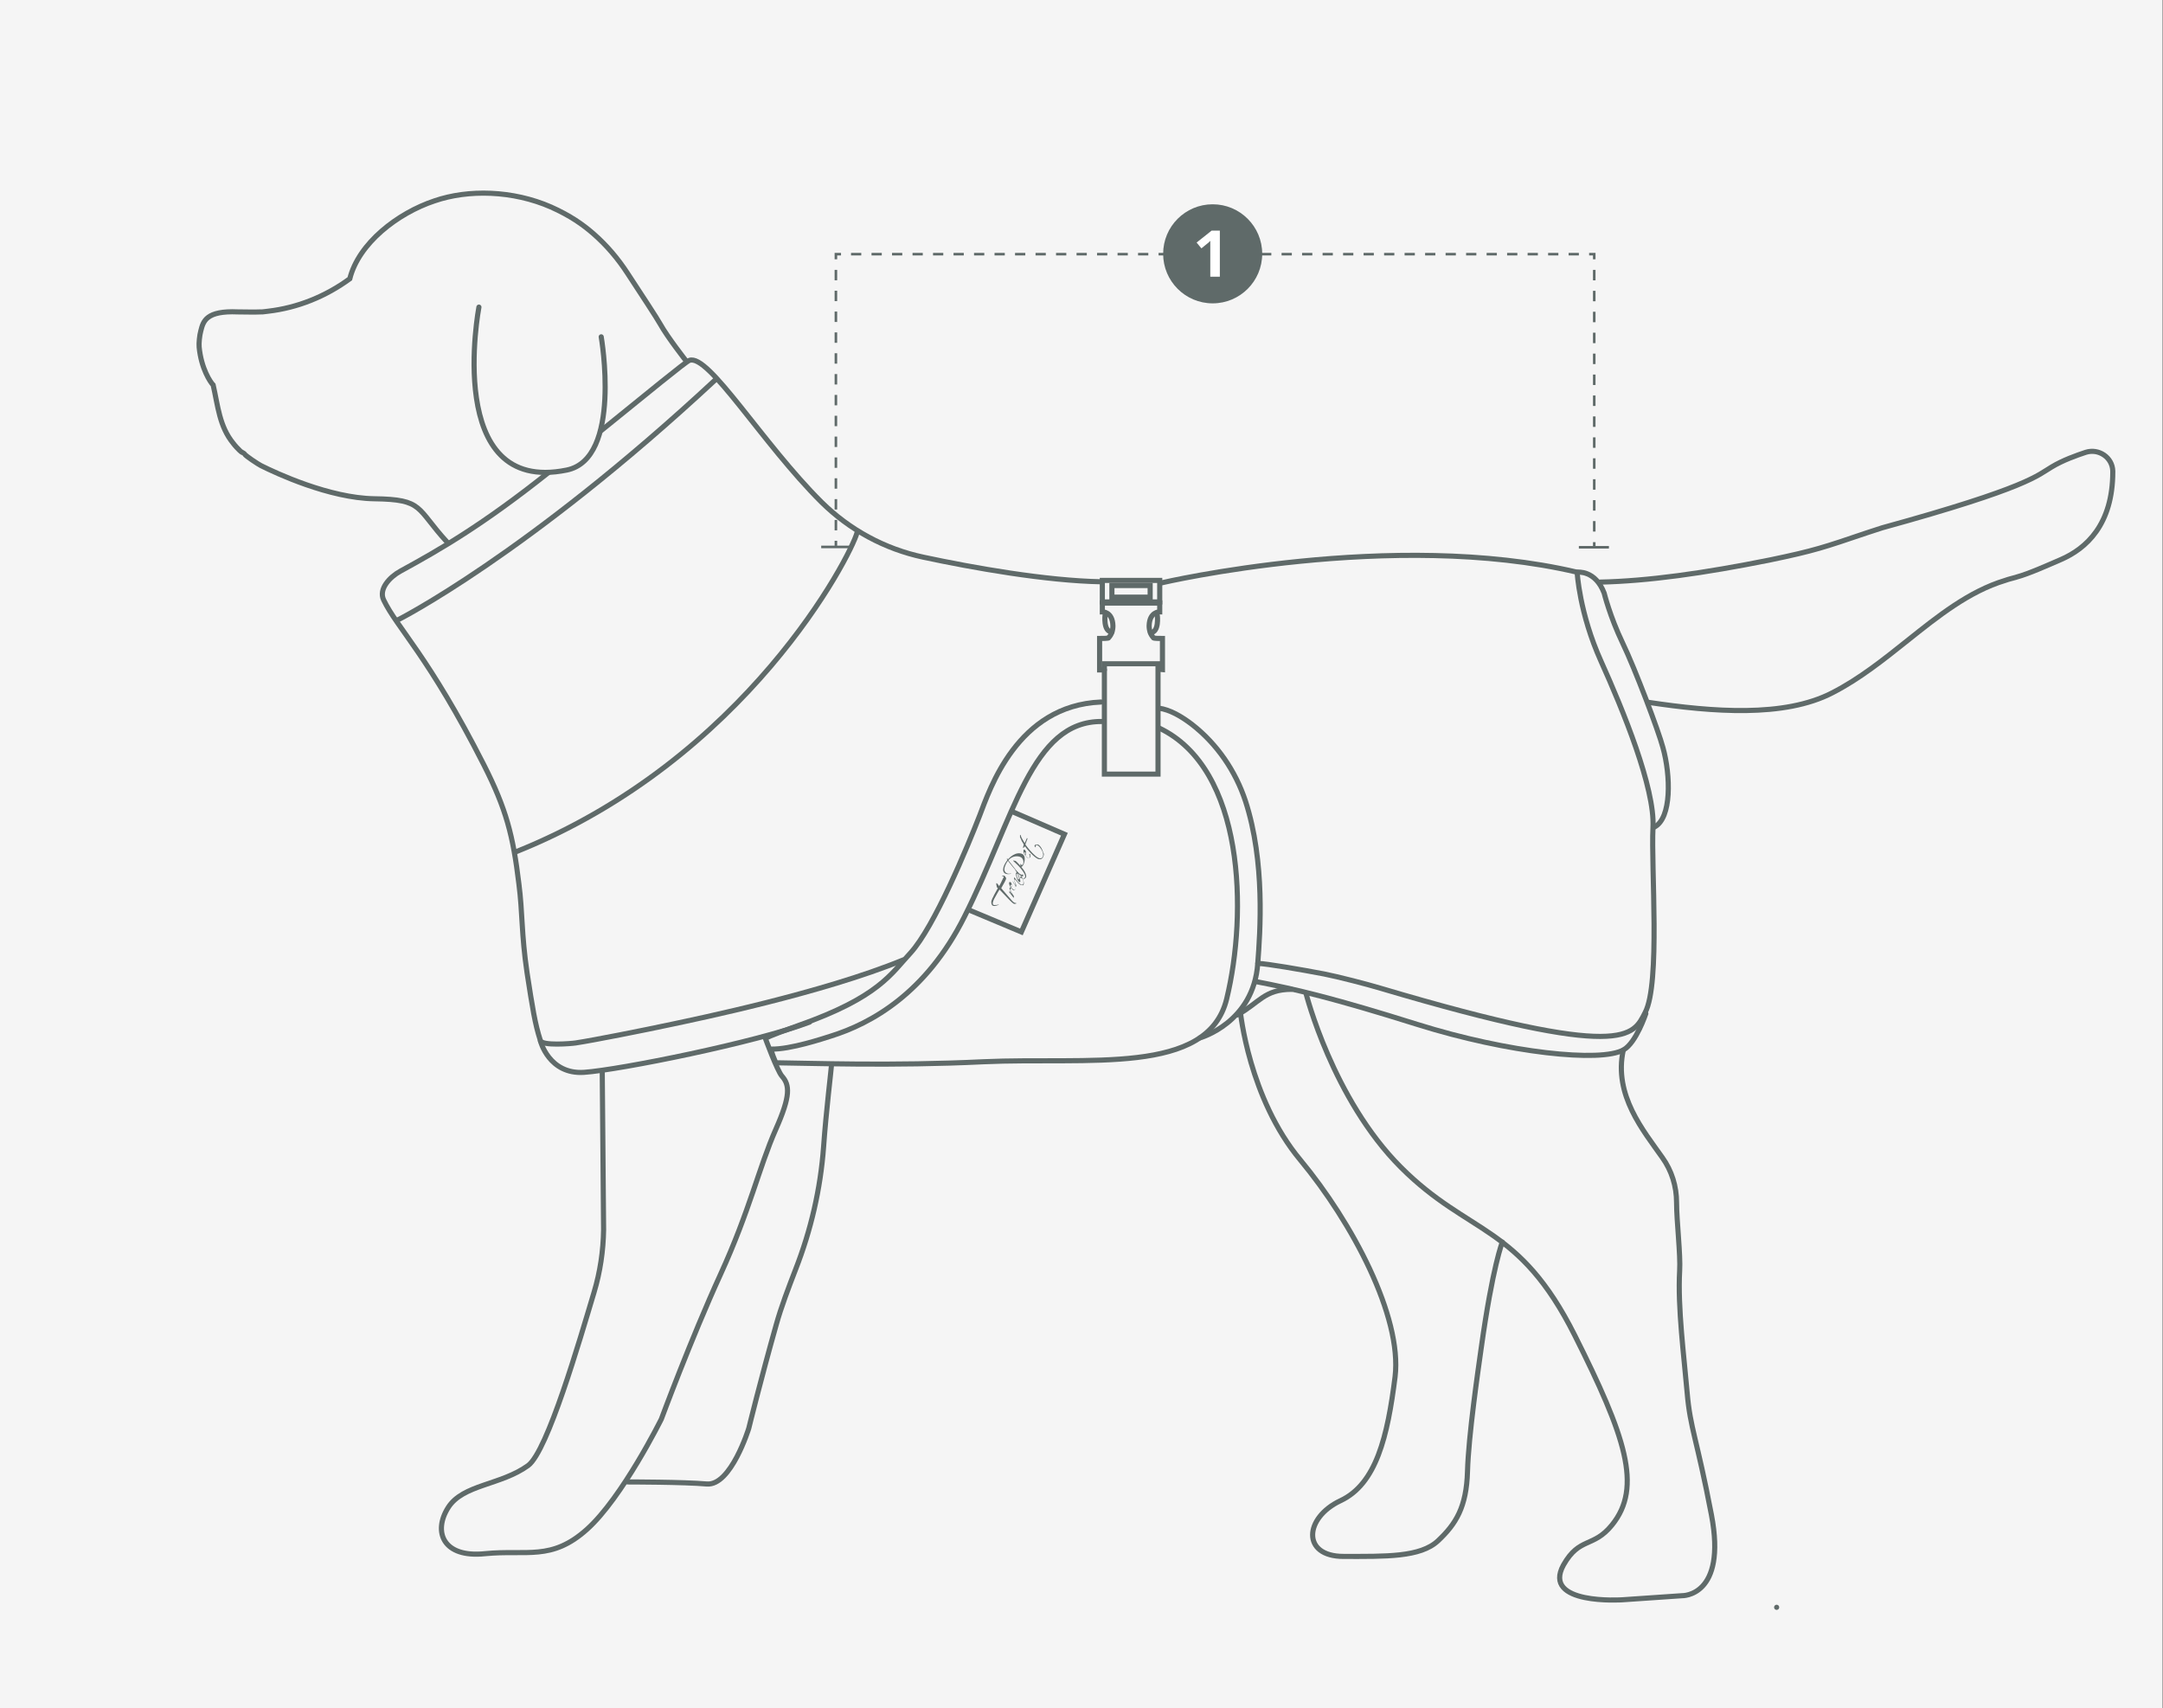 <?xml version="1.0" encoding="utf-8"?>
<!-- Generator: $$$/GeneralStr/196=Adobe Illustrator 27.6.0, SVG Export Plug-In . SVG Version: 6.00 Build 0)  -->
<svg version="1.1" xmlns="http://www.w3.org/2000/svg" xmlns:xlink="http://www.w3.org/1999/xlink" x="0px" y="0px"
	 viewBox="0 0 633.2 500" style="enable-background:new 0 0 633.2 500;" xml:space="preserve">
<rect x="0" y="0" width="633.2" height="500" fill="#333333" stroke="none"/>
<style type="text/css">
	.st0{fill:#F5F5F5;}
	.st1{fill:#C43737;}
	.st2{fill:#EEEEEE;}
	.st3{display:none;}
	.st4{fill:none;stroke:#5F6A69;stroke-width:1.5;stroke-miterlimit:10;}
	.st5{fill:none;stroke:#5F6A69;stroke-width:1.5;stroke-linecap:round;stroke-miterlimit:10;}
	.st6{fill:#5F6A69;}
	.st7{fill:none;stroke:#5F6A69;stroke-width:3;stroke-linecap:round;stroke-miterlimit:10;}
	.st8{fill:none;stroke:#5F6A69;stroke-width:2.5;stroke-linecap:round;stroke-miterlimit:10;}
	.st9{fill:none;stroke:#5F6A69;stroke-width:1.5;stroke-miterlimit:10;stroke-dasharray:4.986,4.986;}
	.st10{fill:none;stroke:#5F6A69;stroke-width:1.5;stroke-miterlimit:10;stroke-dasharray:4.945,4.945;}
	.st11{fill-rule:evenodd;clip-rule:evenodd;fill:#5F6A69;}
	.st12{fill:none;stroke:#618DA0;stroke-width:1.05;stroke-miterlimit:10;}
	.st13{fill:#618DA0;}
	.st14{fill:none;stroke:#5F6A69;stroke-width:1.5;stroke-miterlimit:10;stroke-dasharray:1.945,1.945;}
	.st15{fill:none;stroke:#5F6A69;stroke-width:1.5;stroke-miterlimit:10;stroke-dasharray:2.093,2.093;}
	.st16{fill:none;stroke:#5F6A69;stroke-width:1.5;stroke-miterlimit:10;stroke-dasharray:2.082,2.082;}
	.st17{fill:none;stroke:#5F6A69;stroke-width:1.5;stroke-miterlimit:10;stroke-dasharray:2.052,2.052;}
	.st18{fill:none;stroke:#5F6A69;stroke-width:1.5;stroke-miterlimit:10;stroke-dasharray:2.013,2.013;}
	.st19{fill:none;stroke:#5F6A69;stroke-width:1.5;stroke-miterlimit:10;stroke-dasharray:2.104,2.104;}
	.st20{fill:#FFFFFF;}
	.st21{fill:none;stroke:#5F6A69;stroke-width:5;stroke-miterlimit:10;}
	.st22{fill:#FFFFFF;stroke:#5F6A69;stroke-width:5;stroke-miterlimit:10;}
	.st23{fill:none;stroke:#5F6A69;stroke-width:0.75;stroke-miterlimit:10;}
	.st24{fill:none;stroke:#5F6A69;stroke-width:0.75;stroke-miterlimit:10;stroke-dasharray:3.007,3.007;}
	.st25{fill:none;stroke:#5F6A69;stroke-width:0.75;stroke-miterlimit:10;stroke-dasharray:3.001,3.001;}
	.st26{fill:none;stroke:#5F6A69;stroke-width:0.75;stroke-miterlimit:10;stroke-dasharray:2.99,2.99;}
	.st27{fill:none;stroke:#5F6A69;stroke-width:0.75;stroke-miterlimit:10;stroke-dasharray:3.017,3.017;}
	.st28{fill:none;stroke:#5F6A69;stroke-width:0.75;stroke-miterlimit:10;stroke-dasharray:2.973,2.973;}
	.st29{fill:none;stroke:#5F6A69;stroke-width:0.75;stroke-miterlimit:10;stroke-dasharray:2.995,2.995;}
	.st30{fill:none;stroke:#5F6A69;stroke-width:0.75;stroke-miterlimit:10;stroke-dasharray:2.997,2.997;}
	.st31{fill:none;stroke:#5F6A69;stroke-width:0.75;stroke-miterlimit:10;stroke-dasharray:2.989,2.989;}
	.st32{fill:none;stroke:#5F6A69;stroke-width:0.75;stroke-miterlimit:10;stroke-dasharray:2.994,2.994;}
	.st33{fill:none;stroke:#5F6A69;stroke-width:0.75;stroke-miterlimit:10;stroke-dasharray:3.155,3.155;}
	.st34{fill:none;stroke:#5F6A69;stroke-width:0.75;stroke-miterlimit:10;stroke-dasharray:2.989,2.989;}
	.st35{fill:none;stroke:#5F6A69;stroke-width:0.75;stroke-miterlimit:10;stroke-dasharray:3.007,3.007;}
	.st36{fill:none;stroke:#5F6A69;stroke-width:0.75;stroke-miterlimit:10;stroke-dasharray:3.023,3.023;}
	.st37{fill:none;stroke:#5F6A69;stroke-width:0.75;stroke-miterlimit:10;stroke-dasharray:2.995,2.995;}
	.st38{fill:none;stroke:#5F6A69;stroke-width:0.75;stroke-miterlimit:10;stroke-dasharray:2.983,2.983;}
	.st39{fill:none;stroke:#5F6A69;stroke-width:0.75;stroke-miterlimit:10;stroke-dasharray:2.963,2.963;}
	.st40{fill:none;stroke:#5F6A69;stroke-width:0.75;stroke-miterlimit:10;stroke-dasharray:2.997,2.997;}
	.st41{fill:none;stroke:#5F6A69;stroke-width:0.75;stroke-miterlimit:10;stroke-dasharray:3.013,3.013;}
	.st42{fill:none;stroke:#5F6A69;stroke-width:0.75;stroke-miterlimit:10;stroke-dasharray:2.991,2.991;}
	.st43{fill:none;stroke:#5F6A69;stroke-width:0.75;stroke-miterlimit:10;stroke-dasharray:2.984,2.984;}
	.st44{fill:none;stroke:#5F6A69;stroke-width:0.75;stroke-miterlimit:10;stroke-dasharray:2.974,2.974;}
	.st45{fill:none;stroke:#5F6A69;stroke-width:0.75;stroke-miterlimit:10;stroke-dasharray:3.033,3.033;}
	.st46{fill:none;stroke:#5F6A69;stroke-width:0.75;stroke-miterlimit:10;stroke-dasharray:3.027,3.027;}
	.st47{fill:none;stroke:#5F6A69;stroke-width:0.75;stroke-miterlimit:10;stroke-dasharray:3.006,3.006;}
	.st48{fill:none;stroke:#5F6A69;stroke-width:0.75;stroke-miterlimit:10;stroke-dasharray:3.026,3.026;}
	.st49{fill:none;stroke:#5F6A69;stroke-width:0.75;stroke-miterlimit:10;stroke-dasharray:3.007,3.007;}
	.st50{fill:none;stroke:#5F6A69;stroke-width:0.75;stroke-miterlimit:10;stroke-dasharray:3.017,3.017;}
	.st51{fill:none;stroke:#5F6A69;stroke-width:0.75;stroke-miterlimit:10;stroke-dasharray:3.008,3.008;}
	.st52{fill:none;stroke:#5F6A69;stroke-width:0.75;stroke-miterlimit:10;stroke-dasharray:3.039,3.039;}
	.st53{fill:none;stroke:#5F6A69;stroke-width:0.75;stroke-miterlimit:10;stroke-dasharray:2.832,2.832;}
	.st54{fill:none;stroke:#5F6A69;stroke-width:0.75;stroke-miterlimit:10;stroke-dasharray:2.984,2.984;}
	.st55{fill:none;stroke:#5F6A69;stroke-width:0.75;stroke-miterlimit:10;stroke-dasharray:2.859,2.859;}
	.st56{fill:none;stroke:#5F6A69;stroke-width:0.75;stroke-miterlimit:10;stroke-dasharray:3.001,3.001;}
	.st57{fill:none;stroke:#5F6A69;stroke-width:0.75;stroke-miterlimit:10;stroke-dasharray:3.056,3.056;}
	.st58{fill:none;stroke:#5F6A69;stroke-width:0.75;stroke-miterlimit:10;stroke-dasharray:2.979,2.979;}
	.st59{fill:none;stroke:#5F6A69;stroke-width:0.75;stroke-miterlimit:10;stroke-dasharray:3.025,3.025;}
	.st60{fill:none;stroke:#5F6A69;stroke-width:0.75;stroke-miterlimit:10;stroke-dasharray:3.014,3.014;}
	.st61{fill:none;stroke:#5F6A69;stroke-width:0.75;stroke-miterlimit:10;stroke-dasharray:3.008,3.008;}
	.st62{fill:none;stroke:#5F6A69;stroke-width:0.75;stroke-miterlimit:10;stroke-dasharray:2.991,2.991;}
	.st63{fill:none;stroke:#5F6A69;stroke-width:0.75;stroke-miterlimit:10;stroke-dasharray:3.002,3.002;}
	.st64{fill:none;stroke:#5F6A69;stroke-width:0.75;stroke-miterlimit:10;stroke-dasharray:3.01,3.01;}
	.st65{fill:none;stroke:#5F6A69;stroke-width:0.75;stroke-miterlimit:10;stroke-dasharray:3.019,3.019;}
	.st66{fill:none;stroke:#5F6A69;stroke-width:0.75;stroke-miterlimit:10;stroke-dasharray:3.072,3.072;}
	.st67{fill:none;stroke:#5F6A69;stroke-width:0.75;stroke-miterlimit:10;stroke-dasharray:3.009,3.009;}
	.st68{fill:none;stroke:#5F6A69;stroke-width:0.75;stroke-miterlimit:10;stroke-dasharray:2.994,2.994;}
	.st69{fill:none;stroke:#5F6A69;stroke-width:0.75;stroke-miterlimit:10;stroke-dasharray:3.012,3.012;}
	.st70{fill:none;stroke:#5F6A69;stroke-width:0.75;stroke-miterlimit:10;stroke-dasharray:3.008,3.008;}
	.st71{fill:none;stroke:#5F6A69;stroke-width:0.75;stroke-miterlimit:10;stroke-dasharray:3.01,3.01;}
	.st72{fill:none;stroke:#5F6A69;stroke-width:0.75;stroke-miterlimit:10;stroke-dasharray:2.99,2.99;}
	.st73{fill:none;stroke:#5F6A69;stroke-width:0.75;stroke-miterlimit:10;stroke-dasharray:3.023,3.023;}
	.st74{fill:none;stroke:#5F6A69;stroke-width:0.75;stroke-miterlimit:10;stroke-dasharray:2.983,2.983;}
	.st75{fill:none;stroke:#5F6A69;stroke-width:0.75;stroke-miterlimit:10;stroke-dasharray:2.978,2.978;}
	.st76{fill:none;stroke:#5F6A69;stroke-width:0.75;stroke-miterlimit:10;stroke-dasharray:2.982,2.982;}
	.st77{fill:none;stroke:#5F6A69;stroke-width:0.75;stroke-miterlimit:10;stroke-dasharray:2.977,2.977;}
	.st78{fill:none;stroke:#5F6A69;stroke-width:0.75;stroke-miterlimit:10;stroke-dasharray:2.98,2.98;}
	.st79{fill:none;stroke:#5F6A69;stroke-width:0.75;stroke-miterlimit:10;stroke-dasharray:3.053,3.053;}
	.st80{fill:none;stroke:#5F6A69;stroke-width:0.75;stroke-miterlimit:10;stroke-dasharray:2.988,2.988;}
	.st81{fill:none;stroke:#5F6A69;stroke-width:0.75;stroke-miterlimit:10;stroke-dasharray:2.994,2.994;}
	.st82{fill:none;stroke:#5F6A69;stroke-width:0.75;stroke-miterlimit:10;stroke-dasharray:3.025,3.025;}
	.st83{fill:none;stroke:#5F6A69;stroke-width:0.75;stroke-miterlimit:10;stroke-dasharray:2.985,2.985;}
	.st84{fill:none;stroke:#5F6A69;stroke-width:0.75;stroke-miterlimit:10;stroke-dasharray:3.01,3.01;}
	.st85{fill:none;stroke:#5F6A69;stroke-width:0.75;stroke-miterlimit:10;stroke-dasharray:3.018,3.018;}
	.st86{fill:none;stroke:#5F6A69;stroke-width:0.75;stroke-miterlimit:10;stroke-dasharray:3.029,3.029;}
	.st87{fill:none;stroke:#5F6A69;stroke-width:0.75;stroke-miterlimit:10;stroke-dasharray:3.012,3.012;}
	.st88{fill:none;stroke:#5F6A69;stroke-width:0.75;stroke-miterlimit:10;stroke-dasharray:2.971,2.971;}
	.st89{fill:none;stroke:#5F6A69;stroke-width:0.75;stroke-miterlimit:10;stroke-dasharray:3.005,3.005;}
	.st90{fill:none;stroke:#5F6A69;stroke-width:0.75;stroke-miterlimit:10;stroke-dasharray:2.994,2.994;}
	.st91{fill:none;stroke:#5F6A69;stroke-width:0.75;stroke-miterlimit:10;stroke-dasharray:3.021,3.021;}
	.st92{fill:none;stroke:#5F6A69;stroke-width:0.75;stroke-miterlimit:10;stroke-dasharray:3.188,3.188;}
	.st93{fill:none;stroke:#5F6A69;stroke-width:0.75;stroke-miterlimit:10;stroke-dasharray:3.008,3.008;}
	.st94{fill:none;stroke:#5F6A69;stroke-width:0.75;stroke-miterlimit:10;stroke-dasharray:2.997,2.997;}
	.st95{fill:none;stroke:#5F6A69;stroke-width:0.75;stroke-miterlimit:10;stroke-dasharray:3.064,3.064;}
	.st96{fill:none;stroke:#5F6A69;stroke-width:0.75;stroke-miterlimit:10;stroke-dasharray:3.001,3.001;}
	.st97{fill:none;stroke:#5F6A69;stroke-width:0.75;stroke-miterlimit:10;stroke-dasharray:3.05,3.05;}
	.st98{fill:none;stroke:#5F6A69;stroke-width:0.75;stroke-miterlimit:10;stroke-dasharray:2.973,2.973;}
	.st99{fill:none;stroke:#5F6A69;stroke-width:0.75;stroke-miterlimit:10;stroke-dasharray:2.977,2.977;}
	.st100{fill:none;stroke:#5F6A69;stroke-width:0.75;stroke-miterlimit:10;stroke-dasharray:2.986,2.986;}
	.st101{fill:none;stroke:#5F6A69;stroke-width:0.75;stroke-miterlimit:10;stroke-dasharray:3.028,3.028;}
	.st102{fill:none;stroke:#5F6A69;stroke-width:0.75;stroke-miterlimit:10;stroke-dasharray:2.86,2.86;}
	.st103{fill:none;stroke:#5F6A69;stroke-width:0.75;stroke-miterlimit:10;stroke-dasharray:2.98,2.98;}
	.st104{fill:none;stroke:#5F6A69;stroke-width:0.75;stroke-miterlimit:10;stroke-dasharray:3,3;}
	.st105{fill:none;stroke:#5F6A69;stroke-width:0.75;stroke-miterlimit:10;stroke-dasharray:2.99,2.99;}
	.st106{fill:none;stroke:#5F6A69;stroke-width:0.75;stroke-miterlimit:10;stroke-dasharray:2.992,2.992;}
	.st107{fill:none;stroke:#5F6A69;stroke-width:0.75;stroke-miterlimit:10;stroke-dasharray:2.961,2.961;}
	.st108{fill:none;stroke:#5F6A69;stroke-width:0.75;stroke-miterlimit:10;stroke-dasharray:2.97,2.97;}
	.st109{fill:none;stroke:#5F6A69;stroke-width:0.75;stroke-miterlimit:10;stroke-dasharray:2.965,2.965;}
	.st110{fill:none;stroke:#5F6A69;stroke-width:0.75;stroke-miterlimit:10;stroke-dasharray:2.978,2.978;}
	.st111{fill:none;stroke:#5F6A69;stroke-width:0.75;stroke-miterlimit:10;stroke-dasharray:3.012,3.012;}
	.st112{fill:none;stroke:#5F6A69;stroke-width:0.75;stroke-miterlimit:10;stroke-dasharray:2.993,2.993;}
	.st113{fill:none;stroke:#5F6A69;stroke-width:0.75;stroke-miterlimit:10;stroke-dasharray:3.003,3.003;}
	.st114{fill:none;stroke:#5F6A69;stroke-width:0.75;stroke-miterlimit:10;stroke-dasharray:2.986,2.986;}
	.st115{fill:none;stroke:#5F6A69;stroke-width:0.75;stroke-miterlimit:10;stroke-dasharray:2.996,2.996;}
	.st116{fill:none;stroke:#5F6A69;stroke-width:0.75;stroke-miterlimit:10;stroke-dasharray:3.014,3.014;}
	.st117{fill:none;stroke:#5F6A69;stroke-width:0.75;stroke-miterlimit:10;stroke-dasharray:3.007,3.007;}
	.st118{fill:none;stroke:#5F6A69;stroke-width:0.75;stroke-miterlimit:10;stroke-dasharray:3.023,3.023;}
	.st119{fill:none;stroke:#5F6A69;stroke-width:0.75;stroke-miterlimit:10;stroke-dasharray:2.975,2.975;}
	.st120{fill:none;stroke:#5F6A69;stroke-width:0.75;stroke-miterlimit:10;stroke-dasharray:2.979,2.979;}
	.st121{fill:none;stroke:#5F6A69;stroke-width:0.75;stroke-miterlimit:10;stroke-dasharray:3.003,3.003;}
	.st122{fill:none;stroke:#5F6A69;stroke-width:0.75;stroke-miterlimit:10;stroke-dasharray:3.023,3.023;}
	.st123{fill:none;stroke:#5F6A69;stroke-width:0.75;stroke-miterlimit:10;stroke-dasharray:3.016,3.016;}
	.st124{fill:none;stroke:#5F6A69;stroke-width:0.75;stroke-miterlimit:10;stroke-dasharray:2.991,2.991;}
	.st125{fill:none;stroke:#5F6A69;stroke-width:0.75;stroke-miterlimit:10;stroke-dasharray:2.999,2.999;}
	.st126{fill:none;stroke:#5F6A69;stroke-width:0.75;stroke-miterlimit:10;stroke-dasharray:3.006,3.006;}
	.st127{fill:none;stroke:#5F6A69;stroke-width:0.75;stroke-miterlimit:10;stroke-dasharray:2.985,2.985;}
	.st128{fill:none;stroke:#5F6A69;stroke-width:0.75;stroke-miterlimit:10;stroke-dasharray:3.03,3.03;}
	.st129{fill:none;stroke:#5F6A69;stroke-width:0.75;stroke-miterlimit:10;stroke-dasharray:3.022,3.022;}
	.st130{fill:none;stroke:#5F6A69;stroke-width:0.75;stroke-miterlimit:10;stroke-dasharray:3.009,3.009;}
	.st131{fill:none;stroke:#5F6A69;stroke-width:0.75;stroke-miterlimit:10;stroke-dasharray:3.007,3.007;}
	.st132{fill:none;stroke:#5F6A69;stroke-width:0.75;stroke-miterlimit:10;stroke-dasharray:2.938,2.938;}
	.st133{fill:none;stroke:#5F6A69;stroke-width:0.75;stroke-miterlimit:10;stroke-dasharray:3.027,3.027;}
	.st134{fill:none;stroke:#5F6A69;stroke-width:0.75;stroke-miterlimit:10;stroke-dasharray:2.944,2.944;}
	.st135{fill:none;stroke:#5F6A69;stroke-width:0.75;stroke-miterlimit:10;stroke-dasharray:3.055,3.055;}
	.st136{fill:none;stroke:#5F6A69;stroke-width:0.75;stroke-miterlimit:10;stroke-dasharray:3.088,3.088;}
	.st137{fill:none;stroke:#5F6A69;stroke-width:0.75;stroke-miterlimit:10;stroke-dasharray:2.992,2.992;}
	.st138{fill:none;stroke:#5F6A69;stroke-width:0.75;stroke-miterlimit:10;stroke-dasharray:3.021,3.021;}
	.st139{fill:none;stroke:#5F6A69;stroke-width:0.75;stroke-miterlimit:10;stroke-dasharray:2.973,2.973;}
	.st140{fill:none;stroke:#5F6A69;stroke-width:0.75;stroke-miterlimit:10;stroke-dasharray:3.001,3.001;}
	.st141{fill:none;stroke:#5F6A69;stroke-width:0.75;stroke-miterlimit:10;stroke-dasharray:3,3;}
	.st142{fill:none;stroke:#5F6A69;stroke-width:0.75;stroke-miterlimit:10;stroke-dasharray:3.018,3.018;}
	.st143{fill:none;stroke:#5F6A69;stroke-width:0.75;stroke-miterlimit:10;stroke-dasharray:2.999,2.999;}
	.st144{fill:none;stroke:#5F6A69;stroke-width:0.75;stroke-miterlimit:10;stroke-dasharray:3.071,3.071;}
	.st145{fill:none;stroke:#5F6A69;stroke-width:0.75;stroke-miterlimit:10;stroke-dasharray:3.019,3.019;}
	.st146{fill:none;stroke:#5F6A69;stroke-width:0.75;stroke-miterlimit:10;stroke-dasharray:3.009,3.009;}
	.st147{fill:none;stroke:#5F6A69;stroke-width:0.75;stroke-miterlimit:10;stroke-dasharray:2.995,2.995;}
	.st148{fill:none;stroke:#5F6A69;stroke-width:0.75;stroke-miterlimit:10;stroke-dasharray:3.011,3.011;}
	.st149{fill:none;stroke:#5F6A69;stroke-width:0.75;stroke-miterlimit:10;stroke-dasharray:3.059,3.059;}
	.st150{fill:none;stroke:#5F6A69;stroke-width:0.75;stroke-miterlimit:10;stroke-dasharray:3.018,3.018;}
	.st151{fill:none;stroke:#5F6A69;stroke-width:0.75;stroke-miterlimit:10;stroke-dasharray:2.981,2.981;}
	.st152{fill:none;stroke:#5F6A69;stroke-width:0.75;stroke-miterlimit:10;stroke-dasharray:3.041,3.041;}
	.st153{fill:#676767;}
	.st154{fill:#3F3F3D;stroke:#EEEEEE;stroke-width:5;stroke-miterlimit:10;}
	.st155{fill:#4A4A49;}
	.st156{display:inline;fill:#4A4A49;}
	.st157{display:inline;}
	.st158{fill:#98989A;}
	.st159{fill:#33A8DF;}
	.st160{fill:none;stroke:#5F6A69;stroke-width:0.75;stroke-miterlimit:10;stroke-dasharray:2.932,2.932;}
	.st161{fill:none;stroke:#5F6A69;stroke-width:0.75;stroke-miterlimit:10;stroke-dasharray:3.014,3.014;}
	.st162{fill:none;stroke:#5F6A69;stroke-width:0.75;stroke-miterlimit:10;stroke-dasharray:2.948,2.948;}
	.st163{fill:none;stroke:#5F6A69;stroke-width:0.75;stroke-miterlimit:10;stroke-dasharray:3.014,3.014;}
	.st164{fill:none;stroke:#5F6A69;stroke-width:0.75;stroke-miterlimit:10;stroke-dasharray:3.293,3.293;}
	.st165{fill:none;stroke:#5F6A69;stroke-width:0.75;stroke-miterlimit:10;stroke-dasharray:2.969,2.969;}
	.st166{fill:none;stroke:#5F6A69;stroke-width:0.75;stroke-miterlimit:10;stroke-dasharray:2.841,2.841;}
	.st167{fill:none;stroke:#5F6A69;stroke-width:0.75;stroke-miterlimit:10;stroke-dasharray:2.995,2.995;}
	.st168{fill:none;stroke:#5F6A69;stroke-width:0.75;stroke-miterlimit:10;stroke-dasharray:3.012,3.012;}
	.st169{fill:none;stroke:#5F6A69;stroke-width:0.75;stroke-miterlimit:10;stroke-dasharray:2.888,2.888;}
	.st170{fill:#FFFFFF;stroke:#FFFFFF;stroke-width:1.5;stroke-miterlimit:10;}
	.st171{fill:#5F6A69;stroke:#5F6A69;stroke-width:1.5;stroke-miterlimit:10;}
	.st172{fill:#FFFFFF;stroke:#5F6A69;stroke-width:1.5;stroke-miterlimit:10;}
	.st173{fill:#5F6A69;stroke:#5F6A69;stroke-width:2;stroke-miterlimit:10;}
	.st174{fill:none;stroke:#FFFFFF;stroke-width:1.5;stroke-miterlimit:10;}
	.st175{fill:none;stroke:#FFFFFF;stroke-width:1.5;stroke-linecap:round;stroke-miterlimit:10;}
	.st176{fill:#5F6A69;stroke:#FFFFFF;stroke-miterlimit:10;}
	.st177{fill:#FFFFFF;stroke:#FFFFFF;stroke-miterlimit:10;}
	.st178{fill:none;stroke:#FFFFFF;stroke-width:5;stroke-miterlimit:10;}
</style>
<g id="Ebene_4">
	<rect x="-0.4" class="st0" width="633.5" height="500.1"/>
</g>
<g id="Ebene_2" class="st3">
</g>
<g id="Ebene_5">
	<g>
		<rect x="322.7" y="169.9" class="st4" width="16.8" height="6.3"/>
		<rect x="325.5" y="171.4" class="st4" width="11.2" height="3.4"/>
	</g>
	<path class="st5" d="M340.1,170.6c0,0,67.7-15.8,121.6-3.1c0,0,0.6,11.9,7,26.1s15.8,37.1,15.2,48.6s2.2,45.7-2.3,54.2
		c-3.5,6.8-5.6,14.2-77.4-7.1c-4-1.2-12.5-3.4-16.6-4.2c-6.8-1.3-16.7-3-19.4-3.1"/>
	<path class="st5" d="M322.6,211.2c-20.7-0.2-25.7,28.3-40.3,57.2c-11.2,22.3-27.2,31.2-39.1,34.9c-2.2,0.7-11.8,3.9-17.4,3.8
		c-0.4,0,1.3,4,1.3,4c9.6,0.1,34,1,60.8-0.3c30.6-1.4,65.7,4.2,71.2-18.4c6.1-25,5.3-67.4-19.8-79.3"/>
	<path class="st5" d="M116.4,181.5c0,0,37.7-18.9,93.1-70.4"/>
	<path class="st5" d="M175.8,126.2c14.1-11.4,24.8-20.2,26-20.7c5.6-2.1,21.3,24.2,38.7,41.5c8.2,8.1,18.5,13.7,29.8,16.1
		c14.5,3.1,35.8,6.9,52.2,7.2"/>
	<path class="st5" d="M264.4,281c-23.6,9.7-60.6,17.3-67.6,18.8c-8.4,1.8-23,4.7-28.3,5.5c-1.3,0.2-9.8,0.9-10.3-0.7
		c-1.6-4.9-2.3-9.5-3.9-19.8c-1.7-11.5-1.3-17.6-2.4-26.1c-1.7-14.1-3.7-21.9-10.3-34.9c-16.1-31.7-25.4-40-29.3-48.2
		c-1.5-3.2,1.8-6.7,4.9-8.4c11.7-6.4,23.9-13.4,43.4-28.9"/>
	<path class="st5" d="M158.2,304.7c0,0,2.5,9.9,12.8,9.2c10.3-0.7,50.6-8.8,66-14.7"/>
	<path class="st5" d="M224.4,303.8c0,0,0.3-0.4,9.3-3.6c23.6-8.3,27.2-15.2,32.8-21.2c7-7.6,16.8-31.3,20.3-40.3
		c2.9-7.5,10.9-32.2,35.5-33.2"/>
	<path class="st5" d="M351.3,303.8c0,0,15.7-4.4,16.9-21.8c0.7-9.1,2.2-29.7-3.6-47.5c-2.9-8.8-8.3-16.7-15.6-22.4
		c-3-2.3-6.5-4.4-9.8-4.8"/>
	<path class="st5" d="M481.8,296.7c0,0-2.8,8.5-6.5,10.6c-6.6,3.8-33.8,0.9-60.3-7.4c-24.2-7.6-35.5-10.3-47.5-12.6"/>
	<path class="st5" d="M461.8,167.5c0,0,5.2-0.7,7.8,6.1c0,0,1.7,6.9,5.4,14.6c3.7,7.7,10.5,25.7,11.8,30.6
		c2.3,8.2,2.6,20.7-2.5,23.3"/>
	<rect x="323.3" y="194.3" class="st5" width="15.7" height="32.3"/>
	<path class="st5" d="M322.8,176.5c0.2,0,16.7,0,16.7,0v2.6c0,0-3-0.1-3.1,4.1c0,1.3,0.4,2.6,1.3,3.5c0,0-0.4,0.2,2.6,0.2l0,9.1
		l-1.1-0.1"/>
	<path class="st5" d="M339.4,176.5c-0.2,0-16.7,0-16.7,0v2.6c0,0,3-0.1,3.1,4.1c0,1.3-0.4,2.6-1.3,3.5c0,0,0.4,0.2-2.6,0.2l0,9.2
		h1.4"/>
	<path class="st5" d="M323.5,180c0,0-0.6,4.9,2,5"/>
	<path class="st5" d="M338.8,180.2c0,0,0.6,4.9-2,5"/>
	<g>
		<path class="st5" d="M520.1,470.5C520.1,470.5,520.1,470.5,520.1,470.5C520.1,470.5,520.1,470.5,520.1,470.5 M468.3,170.4
			c14.1-0.3,30.5-2.6,49.9-6.5c13-2.7,15.8-3.7,28.2-7.9l4.6-1.5c42.9-11.8,45.5-15.4,49.6-17.8c3.3-2,7.3-3.4,10-4.3
			c3.8-1.2,7.8,1.5,7.9,5.5c0,0.1,0,0.1,0,0.2c0,15.5-7.8,22.5-15.2,25.7c-3.7,1.6-9.5,4.2-12.9,5.1l-0.3,0.1c-1,0.3-2,0.5-3.1,0.9
			c-10.6,3.2-19.7,10.5-28.6,17.6c-6.9,5.5-14,11.2-22,15.3c-14.1,7.3-35.1,5.6-53.8,2.8 M130.9,158.7c-9.2-10-6.8-12.5-21.3-12.7
			c-13.2-0.2-28.8-7.5-33.2-9.7c-0.8-0.4-4.6-2.9-4.8-3.4c-0.1-0.2-1.2-0.7-1.3-0.9c-0.7-0.7-1.4-1.4-2-2.2c-4.1-5-4.5-11-5.9-17.1
			c-0.8-0.8-3.5-4.8-4.1-11.1c-0.1-1.1,0.1-3.4,0.5-4.8c0.7-2.8,1.6-5.9,10.8-5.5c1.3,0,5.3,0.1,6.8,0l0.4,0
			c0.6-0.1,1.2-0.1,1.7-0.2c8.6-1,16.8-4.3,23.9-9.5c2.6-10.4,14-19.2,24.8-22.8c9.9-3.4,22.9-3.1,34.1,1.8
			c5.6,2.5,9.3,5.1,12.4,7.8c3.9,3.4,7.2,7.3,10,11.6c3.6,5.5,8.8,13.4,9.6,14.9c2.1,3.8,7.6,10.8,7.6,10.8 M378.1,289.6
			c-8,0-9.5,4-15.9,7.5"/>
	</g>
	<path class="st5" d="M140.2,89.9c0,0-10.5,55.1,25.7,47.7c16.3-3.3,10.1-39,10.1-39"/>
	<path class="st5" d="M382.3,290.7c0,0,7.8,31,27.8,51s34.5,16.5,50.9,49.2c14.8,29.5,19.9,44.4,10.9,55.5
		c-5.5,6.8-9.5,3.4-14.2,11.7c-6.5,11.8,17.2,10.2,17.2,10.2l17.5-1.2c0,0,13.2,0.4,8.6-23.7c-4.3-22.5-6.2-25.2-7.1-35.7
		c-0.9-10.5-2.8-24.9-2.2-35.7c0.3-4.7-0.9-14.5-0.9-20c0-4.7-1.4-9.3-4.2-13.2c-5.4-7.7-14.3-18.2-11.4-31.4"/>
	<path class="st5" d="M363.1,296.1c0,0,2.5,25.4,17.6,43.5c15.1,18.2,29.8,45.8,27.7,63.4c-2.2,17.5-5.5,31.4-16,36.3
		c-10.6,5-11.4,16.3,0.9,16.3c12.3,0,22.5,0.3,27.7-4.6s8.3-9.8,8.6-20.3c0.3-10.5,3.1-29.6,4-36c3.4-24.3,6.2-31.1,6.2-31.1"/>
	<path class="st5" d="M176.3,313.4l0.4,46.6c-0.1,6.2-1,12.3-2.8,18.3c-4.2,14-13.6,46.5-19.3,50.7c-8,5.8-19.1,5.5-23.4,12.3
		c-4.5,7.1-1.5,14.8,10.8,13.5c12.3-1.2,19.4,2.2,29.8-7.1s21.8-32.3,21.8-32.3s8.7-23.5,17.3-42.3c8.6-18.8,11.3-31.4,16.2-42.5
		c4.4-9.9,4.1-13,1.8-15.6c-1.4-1.6-4.9-11.2-4.9-11.2"/>
	<path class="st5" d="M243.4,311.9c0,0.6-1.6,13.8-2.3,23.8c-0.9,12.3-3.7,24.4-8.2,35.9c-2,5.2-4.2,10.9-5.7,16.3
		c-4.6,16.3-8,30.2-8,30.2s-5.2,16.9-12.3,16.3c-6.7-0.6-23.1-0.6-23.1-0.6"/>
	<path class="st5" d="M250.9,155.9c-1.8,6.8-32.4,66.5-100,93.5"/>
	<g>
		<g id="rend_00000029739631833168619740000017434558714204228000_">
			<g>
				<path class="st11" d="M297.3,254.9c0.1,0.1,0.2,0.2,0.3,0.4c0,0.1-0.1,0.1-0.1,0.2c0,0-0.1,0.1-0.1,0.1c0,0,0,0.1,0,0.1
					c0,0,0,0.1,0,0.1c0,0.3,0.1,0.8,0.3,1.3c0.2,0.6,0.5,1,0.7,1.1c0.1,0.1,0.2,0,0.3-0.1c0,0,0,0,0-0.1c0-0.3-0.1-0.7-0.3-1.2
					c-0.1-0.2-0.1-0.4-0.2-0.6c-0.2-0.3-0.4-0.7-0.1-0.4c0.5,0.4,0.7,0.6,1,0.7c0.1,0,0.2,0.1,0.3,0c0.3-0.1,0-0.6,0-0.6
					c-0.2-0.1,0,0.2-0.2,0.2c-0.4-0.1-0.7-0.2-1.2-0.8c-0.1-0.1-0.4-0.4-0.4-0.4s-2-2.5-2.6-3.3c-0.1-0.1,0-0.2,0-0.2
					c-0.1-0.2-0.4,0-0.2,0.2c0.6,0.9,2.4,3,2.4,3S297.3,254.8,297.3,254.9z M297.9,255.9c0.1,0.2,0.5,1.2,0.4,1.5
					c-0.1,0.1-0.2,0-0.2,0c-0.2-0.2-0.2-0.2-0.3-0.6c-0.1-0.3-0.2-0.6-0.2-0.8C297.6,255.5,297.8,255.8,297.9,255.9z M299.4,257.2
					c-0.6-1.4-0.8-0.2-0.7-0.4c0,0.1,0,0.3,0.1,0.3c0,0,0,0,0,0c0.1-0.1,0.1-0.1,0.2-0.1c0.4,0.1,0.7,1,0.6,1.5
					c-0.1,1.1-1.2,0.1-1.6-0.3c-0.3-0.4-0.6-0.8-0.9-1.2c-0.1-0.3-0.6-0.3,0.2,2c0,0,0,0.1,0,0.1c0,0,0,0,0,0c0,0,0,0-0.1-0.1
					c-0.1-0.1-0.3-0.3-0.4-0.5c-0.1-0.2-0.2-0.4-0.3-0.6c0,0,0,0,0,0c0,0,0,0,0,0c0,0,0,0.1,0,0.1c0,0,0,0,0,0.1
					c0.1,0.1,0.1,0.2,0.2,0.4s0.2,0.3,0.3,0.4c0.1,0.1,0.2,0.2,0.2,0.3c0,0.2,0.2,0.8,0.1,1.1c-0.2,0.6-1.1-0.3-1.1-0.3
					s-0.1-0.1-0.2-0.2c0.4-0.9,0-1.4,0-1.4c0-0.1-0.2-0.1-0.2-0.2c-0.1,0-0.4-0.1-0.4,0.3c0,0.2,0,0.3,0.1,0.5s0.1,0.4,0.3,0.6
					c0.1,0.2,0.2,0.4,0.4,0.6c0.2,0.2,0.3,0.3,0.5,0.4c0.1,0,0.1,0,0.2,0c0.1,0,0.2,0,0.2-0.1c0.3-0.2,0.2-0.7,0.2-0.8
					c0-0.1,0-0.2,0-0.3c0,0,0.1,0.1,0.1,0.1c0,0,0.1,0.1,0.1,0c0,0,0,0,0-0.1c0-0.2,0-0.3,0-0.3c-0.4-0.8-0.8-2.1-0.3-1.6
					c0.1,0.1,0.4,0.4,0.6,0.7c0.3,0.4,0.6,0.6,0.9,0.8c0.2,0.1,0.4,0.1,0.6,0.1C299.3,259.3,300.2,259.2,299.4,257.2z M296.1,259.8
					c0,0-0.2-0.3-0.3-0.6c0-0.1,0-0.1,0.1-0.2c0,0,0.1,0,0.2,0.1C296.3,259.4,296.1,259.8,296.1,259.8z M295.8,260.4
					c0-0.4,0.4-0.4,0-0.6c-0.4-0.1-0.3,0.3-0.1,0.7c0.1,0.3,0.3,0.8,0.4,1c0,0,0.1,0.2,0,0.1c-0.1-0.1-0.1-0.2-0.2-0.3
					c-0.1-0.1-0.2-0.3-0.3-0.5c0,0,0,0-0.1,0c0,0,0,0,0,0c0,0,0,0,0,0c0,0.3,0,0.6,0,0.6c0,0,0,0,0,0c0,0,0.1,0,0.1,0
					c0,0,0.1,0,0.1,0.1c0.2,0.3,0.6,0.7,1,1.3c0-0.1,0.1,0.2,0.1-0.3c0-0.1,0-0.2,0-0.2C296.3,261.6,295.9,261,295.8,260.4z"/>
			</g>
		</g>
		<g id="T_00000121263773821708105550000018143450930587269281_">
			<g>
				<path class="st6" d="M296.6,264.3C296.6,264.3,296.6,264.3,296.6,264.3C296.7,264.3,296.7,264.3,296.6,264.3z M297.5,264.4
					c0,0-0.1-0.1-0.1-0.1c-0.7,0.1-0.9-0.4-4.3-4.3c0-0.1,1-1.7,1.2-2.2c0.3-0.6,0.3-0.8,0.1-1c-0.3-0.4-0.3-0.5-0.6-0.5
					c-0.1,0-0.1,0-0.2,0c-0.1,0-0.1,0-0.1,0c-0.1,0-0.2,0-0.2,0.1c0,0,0.1,0,0.2,0.1c0.1,0,0.1,0,0.1,0c0,0,0.1,0,0.1,0
					c0,0,0.1,0,0.1,0.1c0,0,0,0.1,0,0.2c-0.1,0.2-0.2,0.4-0.3,0.6c-0.1,0.3-1,2-1,2s-1.3-2.1-0.7,0.2c0,0.1,0,0.2,0.1,0.3
					c0,0.1,0,0.1,0,0.1c0,0,0,0,0-0.1c0,0,0-0.1,0-0.1c0-0.2,0.2,0.2,0.2,0.2s-0.9,1.6-1.1,2c-0.2,0.4-0.3,0.7-0.5,1
					c-0.1,0.3-0.2,0.6-0.3,0.8c0,0.1,0,0.3,0,0.4c0,0.2,0,0.3,0.1,0.5c0.1,0.2,0.1,0.3,0.3,0.4s0.3,0.1,0.5,0.1
					c0.2,0,0.4-0.1,0.6-0.1c0.2-0.1,0.4-0.1,0.6-0.2c0,0,0.1,0,0.1-0.1c0,0,0,0,0,0c0,0,0,0,0,0c0,0-0.1,0-0.2,0
					c-0.2,0.1-0.4,0.1-0.6,0.1c-1.5,0.3-0.9-1-0.6-1.7c0.4-0.8,1.7-3,1.6-2.8c0.7,0.8,1.6,1.6,2.2,2.3c0.7,0.8,1.3,1.3,1.5,1.5
					c0.2,0.2,0.5,0.4,0.7,0.4c0.1,0,0.1,0,0.2,0c0,0,0.1-0.1,0.1-0.1C297.6,264.5,297.6,264.5,297.5,264.4z"/>
			</g>
		</g>
		<g id="et_00000042008493418083911800000009431499342086333875_">
			<g>
				<path class="st11" d="M301.6,250.3c0-0.1,0-0.1,0-0.2c0-0.1-0.3-0.2-0.3-0.1c0,0.1,0.1,0.3,0.1,0.5c0.2,1.6-1.1,0.1-1.1,0.1
					s-0.1-0.1-0.1-0.2c0.4-0.9,0-1.4,0-1.4s-0.5-0.8-0.6,0.1c0,0.1,0,0.3,0.1,0.5s0.1,0.4,0.3,0.6c0.1,0.2,0.2,0.4,0.4,0.6
					c0.2,0.2,0.3,0.3,0.5,0.4c0.1,0,0.1,0,0.2,0c0.1,0,0.2,0,0.2-0.1c0.1,0,0.1-0.1,0.2-0.1c0.1-0.1,0.1-0.1,0.1-0.2
					c0-0.1,0-0.1,0-0.2s0-0.2,0-0.2S301.6,250.3,301.6,250.3z M299.9,249.6c0-0.2,0.3-0.1,0.3,0c0.1,0.3-0.1,0.6-0.1,0.6
					S299.9,249.8,299.9,249.6z M303.9,247.2c-0.1,0-0.4,0-0.6,0c-0.4,0.1-0.6,0.4-0.3,0.7c0.2,0.3,0.2,0,0.2,0s0-0.1,0-0.2
					c0-0.3,0.2-0.7,1.1,0.2c0.1,0.1,1.7,2,0.8,3.1c-1.1,1.5-4.8-3.6-4.8-3.6s-0.1-0.1-0.1-0.3c0.1-0.4,0.4-1,0.6-1.6
					c0-0.1-0.2-0.2-0.2-0.2c0,0,0,0,0,0.1c0,0,0,0.1-0.1,0.2s-0.1,0.3-0.2,0.5l-0.3,0.6c0,0.1-0.1,0.1-0.1,0c-0.8-1.3-1-1.7-1.1-2.2
					c0,0,0-0.1-0.1-0.1c0,0-0.1,0-0.1,0c0,0,0,0.1,0,0.1s0,0.1,0,0.2c0,0.2,0,0.3,0,0.4c0.2,0.4,0.4,0.7,0.5,1.1
					c0.2,0.3,0.4,0.6,0.6,1c0,0.1-0.1,0.4-0.2,0.8c0,0.1,0,0.2,0,0.2c0.1,0.1,0.1,0,0.2-0.1c0.1-0.1,0.3-0.5,0.5-0.2
					c0.2,0.3,0.4,0.6,0.7,0.9c0.3,0.3,0.6,0.7,0.9,1c0.8,0.8,1.4,1.3,2,1.6c0.2,0.1,0.3,0.1,0.5,0.1c0.1,0,0.3,0,0.4,0
					c0.6-0.2,0.9-1,0.9-1.6C305.4,250,305.2,248,303.9,247.2z"/>
			</g>
		</g>
		<g id="P_00000093873284152047915010000009849222219848513703_">
			<g>
				<path class="st6" d="M294.1,253.9c1.2-3.8,4-3.4,4.7-3c0.6,0.3,1,1.2,0.7,2c-0.3,0.6-0.6,0.2-0.7,0c0-0.1-0.1,0-0.1,0
					c0,1.5,0.7,0.7,1,0c0.2-0.5,0.7-2.3-0.4-2.9c-3.6-1.7-8.6,6.8-3.4,5.8c0.1,0,0.1-0.1,0-0.1C294.8,256,293.7,255.3,294.1,253.9z
					 M300.4,256.3c-0.1-0.6-0.5-1.5-1.4-2.5c-0.5-0.6-1-1.2-1.7-1.8c0,0-0.2,0-0.6-0.1c-0.2,0-0.1,0.1-0.1,0.1
					c0.6,0.6,1.4,1.2,2.2,2.2c1.9,2.3,1.3,2.8,0.9,2.9c-0.1,0-0.1,0.1-0.1,0.1c0,0,0,0,0,0.1s0.1,0,0.1,0
					C299.9,257.2,300.5,257.1,300.4,256.3z"/>
			</g>
		</g>
	</g>
</g>
<g id="Ebene_6">
</g>
<g id="Ebene_7">
	<g>
		<g>
			<g>
				<g>
					<line class="st23" x1="466.7" y1="160.2" x2="466.7" y2="158.7"/>
					<line class="st95" x1="466.7" y1="155.6" x2="466.7" y2="77.5"/>
					<polyline class="st23" points="466.7,75.9 466.7,74.4 465.2,74.4 					"/>
					<line class="st96" x1="462.2" y1="74.4" x2="247.7" y2="74.4"/>
					<polyline class="st23" points="246.2,74.4 244.7,74.4 244.7,75.9 					"/>
					<line class="st97" x1="244.7" y1="79" x2="244.7" y2="156.7"/>
					<line class="st23" x1="244.7" y1="158.3" x2="244.7" y2="159.8"/>
				</g>
			</g>
			<line class="st23" x1="249.2" y1="160.1" x2="240.4" y2="160.1"/>
			<line class="st23" x1="471" y1="160.2" x2="462.2" y2="160.2"/>
		</g>
		<circle class="st6" cx="355" cy="74.3" r="14.5"/>
		<g>
			<path class="st20" d="M357.2,81h-2.9v-7.8l0-1.3l0-1.4c-0.5,0.5-0.8,0.8-1,0.9l-1.6,1.3l-1.4-1.7l4.4-3.5h2.4V81z"/>
		</g>
	</g>
</g>
<g id="Ebene_8">
	<polyline class="st5" points="296.6,237.7 311.6,244.2 299,272.8 284.2,266.6 	"/>
</g>
</svg>
